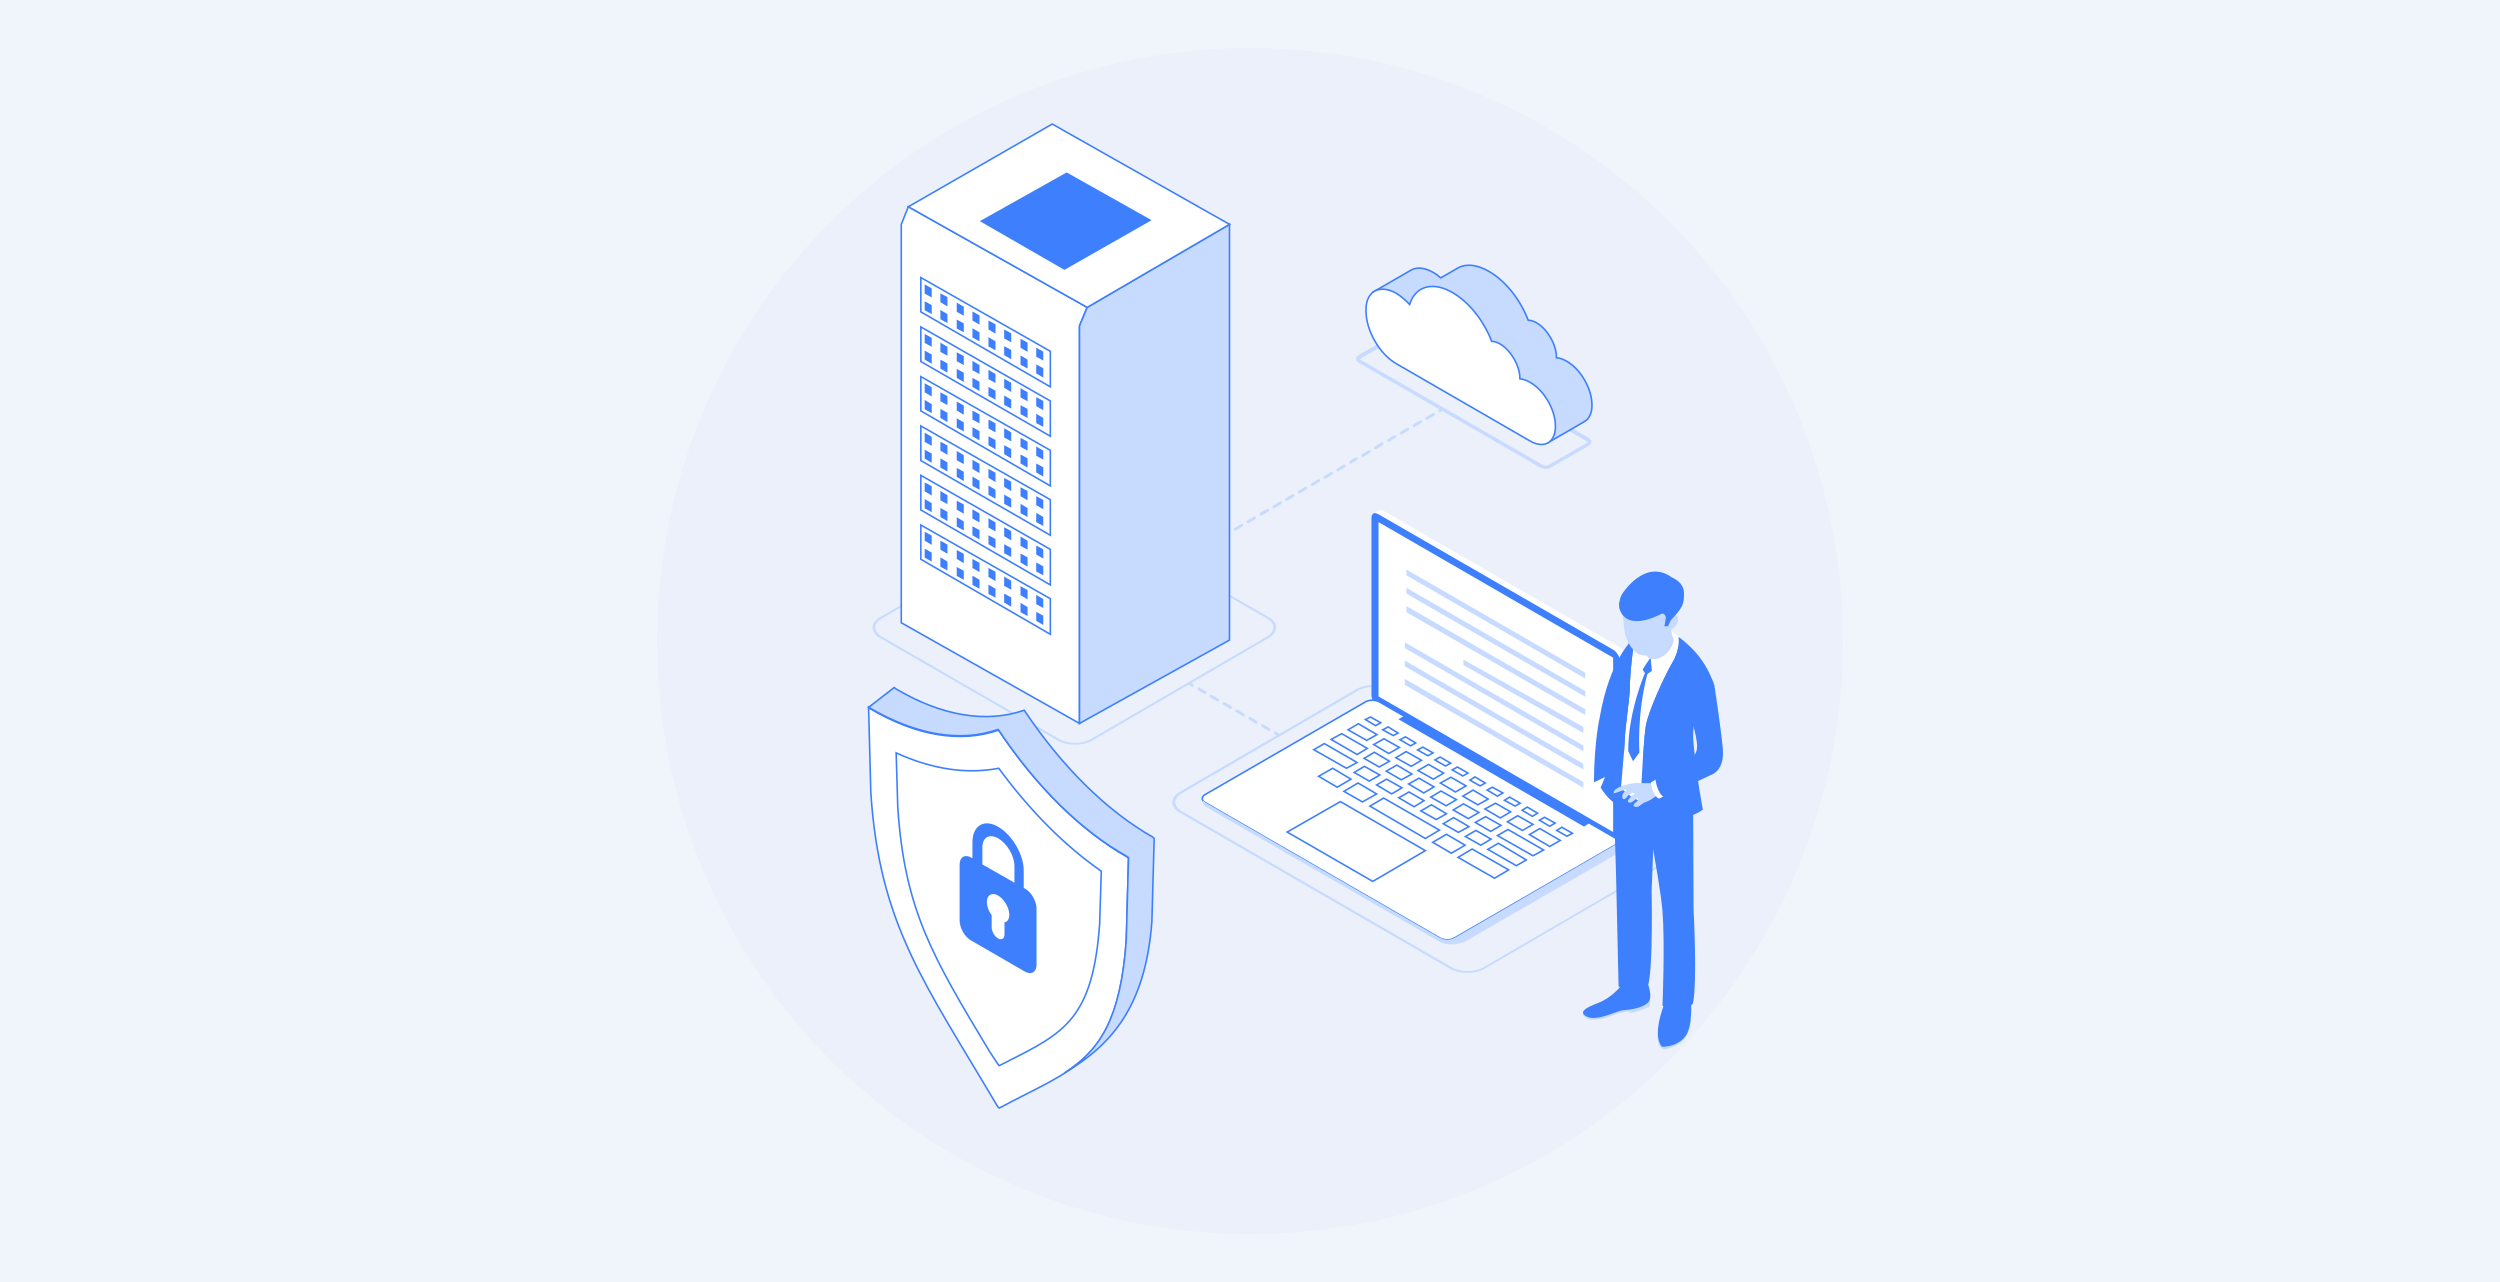 <?xml version="1.0" encoding="utf-8"?>
<!-- Generator: Adobe Illustrator 26.2.1, SVG Export Plug-In . SVG Version: 6.00 Build 0)  -->
<!DOCTYPE svg PUBLIC "-//W3C//DTD SVG 1.1//EN" "http://www.w3.org/Graphics/SVG/1.1/DTD/svg11.dtd">
<svg version="1.1" id="Layer_1" xmlns:x="http://ns.adobe.com/Extensibility/1.0/" xmlns:i="http://ns.adobe.com/AdobeIllustrator/10.0/" xmlns:graph="http://ns.adobe.com/Graphs/1.0/"
	 xmlns="http://www.w3.org/2000/svg" xmlns:xlink="http://www.w3.org/1999/xlink" x="0px" y="0px" viewBox="0 0 780 400"
	 style="enable-background:new 0 0 780 400;" xml:space="preserve">
<style type="text/css">
	.st0{opacity:0.72;fill:#EBF0FA;enable-background:new    ;}
	.st1{fill:#EBF0FA;}
	.st2{clip-path:url(#SVGID_00000105399256293147133950000004974750333197380483_);}
	.st3{filter:url(#Adobe_OpacityMaskFilter);}
	.st4{clip-path:url(#SVGID_00000181059720679713753610000006887371325732845201_);}
	.st5{clip-path:url(#SVGID_00000160873027804674164480000010431884199043621523_);}
	.st6{clip-path:url(#SVGID_00000125584291669289612050000001390256789175915441_);}
	.st7{clip-path:url(#SVGID_00000170996274143826211890000009873998919210451871_);}
	.st8{clip-path:url(#SVGID_00000036930957243395091840000017850358754615292085_);}
	.st9{clip-path:url(#SVGID_00000150790286892226103300000016596314119754649991_);}
	.st10{clip-path:url(#SVGID_00000047025259856086476310000014403406577784653748_);}
	
		.st11{clip-path:url(#SVGID_00000183217205280118649090000013523099899661644964_);fill:url(#SVGID_00000132809171219749912120000003395256551271304591_);}
	
		.st12{clip-path:url(#SVGID_00000181059720679713753610000006887371325732845201_);mask:url(#SVGID_00000005983819113771129580000005152998838700076455_);fill:url(#SVGID_00000099636224727457511710000005208118314593009071_);}
	.st13{fill:#C6DBFF;}
	.st14{fill:url(#SVGID_00000051348768480141963160000005913163221312312197_);}
	.st15{fill:#FFFFFF;stroke:#3D7FFC;stroke-width:0.5;stroke-miterlimit:10;}
	.st16{fill:#C6DBFF;stroke:#3D7FFC;stroke-width:0.5;stroke-miterlimit:10;}
	.st17{fill:#3D7FFC;}
	.st18{enable-background:new    ;}
	.st19{fill:#FFFFFF;}
	.st20{fill:url(#SVGID_00000003808138469488244500000004508335025813339320_);}
	.st21{display:none;fill:#232323;}
	.st22{fill:url(#SVGID_00000082368097578330676880000016973550592464644276_);}
	.st23{fill:url(#SVGID_00000079444332904300392870000016376824232887841689_);}
</style>
<path class="st0" d="M780,400H0V0h780V400z"/>
<circle class="st1" cx="390" cy="200" r="185"/>
<g>
	<g>
		<g>
			<g>
				<g>
					<defs>
						<polygon id="SVGID_1_" points="-32.4,-434.1 -31.4,-434.1 -32.4,-433.1 						"/>
					</defs>
					<clipPath id="SVGID_00000007396717290633522470000001852557601714782360_">
						<use xlink:href="#SVGID_1_"  style="overflow:visible;"/>
					</clipPath>
				</g>
				<g>
					<defs>
						<polygon id="SVGID_00000084512677934593558180000005935664269685162928_" points="-32.4,-434.1 -31.4,-434.1 -32.4,-433.1 
													"/>
					</defs>
					<defs>
						<polygon id="SVGID_00000062889918539144038060000000615720219336411559_" points="-34.4,-436.1 -35.4,-436.1 -34.4,-437.1 
													"/>
					</defs>
					<clipPath id="SVGID_00000176025225321245643140000013296846769597544630_">
						<use xlink:href="#SVGID_00000084512677934593558180000005935664269685162928_"  style="overflow:visible;"/>
					</clipPath>
					
						<clipPath id="SVGID_00000114062110075413078790000009106380738506356907_" style="clip-path:url(#SVGID_00000176025225321245643140000013296846769597544630_);">
						<use xlink:href="#SVGID_00000062889918539144038060000000615720219336411559_"  style="overflow:visible;"/>
					</clipPath>
					<defs>
						<filter id="Adobe_OpacityMaskFilter" filterUnits="userSpaceOnUse" x="333.9" y="-319.1" width="23.4" height="11.9">
							<feColorMatrix  type="matrix" values="1 0 0 0 0  0 1 0 0 0  0 0 1 0 0  0 0 0 1 0"/>
						</filter>
					</defs>
					
						<mask maskUnits="userSpaceOnUse" x="333.9" y="-319.1" width="23.4" height="11.9" id="SVGID_00000005983819113771129580000005152998838700076455_">
						<g class="st3">
							<g>
								<g>
									<defs>
										<polygon id="SVGID_00000169541863821109823630000010078938663439868572_" points="-32.4,-434.1 -31.4,-434.1 
											-32.4,-433.1 										"/>
									</defs>
									<defs>
										<polygon id="SVGID_00000031927955834467801980000009357572387203344275_" points="-34.4,-436.1 -35.4,-436.1 
											-34.4,-437.1 										"/>
									</defs>
									
										<clipPath id="SVGID_00000080918453352576673210000013574206038812453543_" style="clip-path:url(#SVGID_00000114062110075413078790000009106380738506356907_);">
										<use xlink:href="#SVGID_00000169541863821109823630000010078938663439868572_"  style="overflow:visible;"/>
									</clipPath>
									
										<clipPath id="SVGID_00000108279687033313127960000000362762342070469510_" style="clip-path:url(#SVGID_00000080918453352576673210000013574206038812453543_);">
										<use xlink:href="#SVGID_00000031927955834467801980000009357572387203344275_"  style="overflow:visible;"/>
									</clipPath>
								</g>
								<g>
									<defs>
										<polygon id="SVGID_00000042706370835122105750000016001969794496274078_" points="-32.4,-434.1 -31.4,-434.1 
											-32.4,-433.1 										"/>
									</defs>
									<defs>
										<polygon id="SVGID_00000101096122008144362940000011443980736104306089_" points="-34.4,-436.1 -35.4,-436.1 
											-34.4,-437.1 										"/>
									</defs>
									<defs>
										<polygon id="SVGID_00000048477695069905482970000017899910760139318188_" points="-32.4,-434.1 -31.4,-434.1 
											-32.4,-433.1 										"/>
									</defs>
									
										<clipPath id="SVGID_00000173863624900242246700000010616925213479751602_" style="clip-path:url(#SVGID_00000114062110075413078790000009106380738506356907_);">
										<use xlink:href="#SVGID_00000042706370835122105750000016001969794496274078_"  style="overflow:visible;"/>
									</clipPath>
									
										<clipPath id="SVGID_00000104697481443533123930000015534545132881801906_" style="clip-path:url(#SVGID_00000173863624900242246700000010616925213479751602_);">
										<use xlink:href="#SVGID_00000101096122008144362940000011443980736104306089_"  style="overflow:visible;"/>
									</clipPath>
									
										<clipPath id="SVGID_00000144310417600950424070000000236198670901935533_" style="clip-path:url(#SVGID_00000104697481443533123930000015534545132881801906_);">
										<use xlink:href="#SVGID_00000048477695069905482970000017899910760139318188_"  style="overflow:visible;"/>
									</clipPath>
								</g>
								<g>
									<defs>
										<polygon id="SVGID_00000092421456927258140990000001710879211268893604_" points="-32.4,-434.1 -31.4,-434.1 
											-32.4,-433.1 										"/>
									</defs>
									<defs>
										<polygon id="SVGID_00000165933009678496675990000006887484652992133509_" points="-34.4,-436.1 -35.4,-436.1 
											-34.4,-437.1 										"/>
									</defs>
									<defs>
										<polygon id="SVGID_00000018229679089550042750000011200782947497650593_" points="-32.4,-434.1 -31.4,-434.1 
											-32.4,-433.1 										"/>
									</defs>
									<defs>
										<polygon id="SVGID_00000111913799425669199460000012122716530714518407_" points="-34.4,-436.1 -35.4,-436.1 
											-34.4,-437.1 										"/>
									</defs>
									
										<clipPath id="SVGID_00000104696722208766749920000018234647805054564259_" style="clip-path:url(#SVGID_00000114062110075413078790000009106380738506356907_);">
										<use xlink:href="#SVGID_00000092421456927258140990000001710879211268893604_"  style="overflow:visible;"/>
									</clipPath>
									
										<clipPath id="SVGID_00000092433995649747984850000012343978984564921500_" style="clip-path:url(#SVGID_00000104696722208766749920000018234647805054564259_);">
										<use xlink:href="#SVGID_00000165933009678496675990000006887484652992133509_"  style="overflow:visible;"/>
									</clipPath>
									
										<clipPath id="SVGID_00000024701829918826832090000008279487460677540992_" style="clip-path:url(#SVGID_00000092433995649747984850000012343978984564921500_);">
										<use xlink:href="#SVGID_00000018229679089550042750000011200782947497650593_"  style="overflow:visible;"/>
									</clipPath>
									
										<clipPath id="SVGID_00000105422769346494354290000012821006268546659004_" style="clip-path:url(#SVGID_00000024701829918826832090000008279487460677540992_);">
										<use xlink:href="#SVGID_00000111913799425669199460000012122716530714518407_"  style="overflow:visible;"/>
									</clipPath>
									
										<linearGradient id="SVGID_00000064338118421812178220000013728636243813410702_" gradientUnits="userSpaceOnUse" x1="373.922" y1="509.907" x2="401.139" y2="509.907" gradientTransform="matrix(0.866 0.5 0 1.155 9.912 -1097.12)">
										<stop  offset="0" style="stop-color:#808080"/>
										<stop  offset="1" style="stop-color:#FFFFFF"/>
									</linearGradient>
									
										<path style="clip-path:url(#SVGID_00000105422769346494354290000012821006268546659004_);fill:url(#SVGID_00000064338118421812178220000013728636243813410702_);" d="
										M357.2-309.4l-2.7,1.9l0,0c-0.2,0.3-0.5,0.3-0.8,0.2c-0.3-0.1-0.7-0.5-0.9-0.9c-0.3-0.7-0.6-1.4-1-2.1l-1-2.1
										c-0.1-0.2-0.2-0.4-0.2-0.5c-0.1-0.1-0.2-0.3-0.3-0.4c-0.2-0.2-0.5-0.4-0.7-0.4l-1.5-0.1c-0.2,0-0.5-0.1-0.8-0.3
										c-0.3-0.2-0.6-0.4-0.8-0.7c-0.1-0.2-0.2-0.3-0.4-0.5l-0.3-0.5l-0.6-1l-0.6-1l-0.3-0.5c-0.1-0.1-0.2-0.3-0.3-0.3
										c-0.1-0.1-0.2-0.1-0.3-0.1c-0.1,0-0.2,0.1-0.3,0.2l-0.5,0.5l-1,1l-1,1c-0.1,0.2-0.4,0.3-0.7,0.2c-0.1,0-0.3-0.1-0.4-0.2
										s-0.3-0.2-0.4-0.4L338-318c-0.5-0.5-1.1-0.6-1.5-0.5l-2.6,0.8l2.5-0.9c0.4-0.2,1,0,1.6,0.5l1.6,1.4
										c0.1,0.1,0.3,0.2,0.4,0.3c0.1,0.1,0.3,0.2,0.4,0.2c0.3,0.1,0.5,0,0.6-0.2l0.9-1l0.9-1l0.5-0.5c0.1-0.1,0.2-0.2,0.3-0.2
										c0.1,0,0.3,0,0.4,0.1c0.2,0.1,0.3,0.3,0.4,0.4l0.3,0.5l0.6,1l0.6,1l0.3,0.5c0.1,0.2,0.2,0.3,0.3,0.4
										c0.2,0.3,0.5,0.5,0.7,0.6c0.3,0.1,0.5,0.2,0.7,0.2l1.5,0.1c0.3,0,0.6,0.2,0.9,0.5c0.1,0.2,0.3,0.3,0.4,0.5s0.2,0.4,0.3,0.5
										l1,2.1l1,2.1c0.1,0.3,0.4,0.5,0.6,0.6s0.4,0,0.5-0.1l0,0l0,0l2.6-2c0.1-0.1,0.2,0,0.3,0.2
										C357.3-309.7,357.3-309.5,357.2-309.4L357.2-309.4z"/>
								</g>
							</g>
						</g>
					</mask>
					
						<linearGradient id="SVGID_00000018936730448022201750000016848359359688951687_" gradientUnits="userSpaceOnUse" x1="373.922" y1="509.907" x2="401.139" y2="509.907" gradientTransform="matrix(0.866 0.5 0 1.155 9.912 -1097.12)">
						<stop  offset="0" style="stop-color:#808080"/>
						<stop  offset="1" style="stop-color:#FFFFFF"/>
					</linearGradient>
					
						<path style="clip-path:url(#SVGID_00000114062110075413078790000009106380738506356907_);mask:url(#SVGID_00000005983819113771129580000005152998838700076455_);fill:url(#SVGID_00000018936730448022201750000016848359359688951687_);" d="
						M357.2-309.4l-2.7,1.9l0,0c-0.2,0.3-0.5,0.3-0.8,0.2c-0.3-0.1-0.7-0.5-0.9-0.9c-0.3-0.7-0.6-1.4-1-2.1l-1-2.1
						c-0.1-0.2-0.2-0.4-0.2-0.5c-0.1-0.1-0.2-0.3-0.3-0.4c-0.2-0.2-0.5-0.4-0.7-0.4l-1.5-0.1c-0.2,0-0.5-0.1-0.8-0.3
						c-0.3-0.2-0.6-0.4-0.8-0.7c-0.1-0.2-0.2-0.3-0.4-0.5l-0.3-0.5l-0.6-1l-0.6-1l-0.3-0.5c-0.1-0.1-0.2-0.3-0.3-0.3
						c-0.1-0.1-0.2-0.1-0.3-0.1c-0.1,0-0.2,0.1-0.3,0.2l-0.5,0.5l-1,1l-1,1c-0.1,0.2-0.4,0.3-0.7,0.2c-0.1,0-0.3-0.1-0.4-0.2
						s-0.3-0.2-0.4-0.4L338-318c-0.5-0.5-1.1-0.6-1.5-0.5l-2.6,0.8l2.5-0.9c0.4-0.2,1,0,1.6,0.5l1.6,1.4c0.1,0.1,0.3,0.2,0.4,0.3
						c0.1,0.1,0.3,0.2,0.4,0.2c0.3,0.1,0.5,0,0.6-0.2l0.9-1l0.9-1l0.5-0.5c0.1-0.1,0.2-0.2,0.3-0.2c0.1,0,0.3,0,0.4,0.1
						c0.2,0.1,0.3,0.3,0.4,0.4l0.3,0.5l0.6,1l0.6,1l0.3,0.5c0.1,0.2,0.2,0.3,0.3,0.4c0.2,0.3,0.5,0.5,0.7,0.6
						c0.3,0.1,0.5,0.2,0.7,0.2l1.5,0.1c0.3,0,0.6,0.2,0.9,0.5c0.1,0.2,0.3,0.3,0.4,0.5s0.2,0.4,0.3,0.5l1,2.1l1,2.1
						c0.1,0.3,0.4,0.5,0.6,0.6s0.4,0,0.5-0.1l0,0l0,0l2.6-2c0.1-0.1,0.2,0,0.3,0.2C357.3-309.7,357.3-309.5,357.2-309.4L357.2-309.4
						z"/>
				</g>
			</g>
		</g>
	</g>
</g>
<g>
	<path class="st13" d="M275.1,198.6c-2.7-1.6-2.7-4.1,0-5.6l55-32c2.7-1.6,7.1-1.6,9.8,0l55.4,32c2.7,1.6,2.7,4.1,0,5.6l-55,32
		c-2.7,1.6-7.1,1.6-9.8,0L275.1,198.6 M395.9,192.6l-55.4-32c-3-1.8-8-1.8-11,0l-55,32c-3,1.8-3,4.6,0,6.4l55.4,32c3,1.8,8,1.8,11,0
		l55-32C398.9,197.2,398.9,194.3,395.9,192.6"/>
	<path class="st13" d="M368.7,253.1c-2.7-1.6-2.7-4.1,0-5.6l55-32c2.7-1.6,7.1-1.6,9.8,0l84.3,48.7c2.7,1.6,2.7,4.1,0,5.6l-55,32
		c-2.7,1.6-7.1,1.6-9.8,0L368.7,253.1 M518.3,263.8L434,215.1c-3-1.8-8-1.8-11,0l-55,32c-3,1.8-3,4.6,0,6.4l84.3,48.7
		c3,1.8,8,1.8,11,0l55-32C521.4,268.4,521.4,265.5,518.3,263.8"/>
	<g>
		<path class="st13" d="M372,214.3c-0.1,0-0.2,0-0.2-0.1l-1-0.6c-0.2-0.1-0.3-0.4-0.2-0.6c0.1-0.2,0.4-0.3,0.6-0.2l1,0.6
			c0.2,0.1,0.3,0.4,0.2,0.6C372.3,214.2,372.1,214.3,372,214.3z"/>
		<path class="st13" d="M395.9,228.1c-0.1,0-0.2,0-0.2-0.1l-2-1.2c-0.2-0.1-0.3-0.4-0.2-0.6c0.1-0.2,0.4-0.3,0.6-0.2l2,1.2
			c0.2,0.1,0.3,0.4,0.2,0.6C396.2,228,396,228.1,395.9,228.1z M391.9,225.8c-0.1,0-0.2,0-0.2-0.1l-2-1.2c-0.2-0.1-0.3-0.4-0.2-0.6
			c0.1-0.2,0.4-0.3,0.6-0.2l2,1.2c0.2,0.1,0.3,0.4,0.2,0.6C392.2,225.7,392.1,225.8,391.9,225.8z M387.9,223.5c-0.1,0-0.2,0-0.2-0.1
			l-2-1.2c-0.2-0.1-0.3-0.4-0.2-0.6c0.1-0.2,0.4-0.3,0.6-0.2l2,1.2c0.2,0.1,0.3,0.4,0.2,0.6C388.2,223.4,388.1,223.5,387.9,223.5z
			 M383.9,221.2c-0.1,0-0.2,0-0.2-0.1l-2-1.2c-0.2-0.1-0.3-0.4-0.2-0.6c0.1-0.2,0.4-0.3,0.6-0.2l2,1.2c0.2,0.1,0.3,0.4,0.2,0.6
			C384.2,221.1,384.1,221.2,383.9,221.2z M379.9,218.9c-0.1,0-0.2,0-0.2-0.1l-2-1.2c-0.2-0.1-0.3-0.4-0.2-0.6
			c0.1-0.2,0.4-0.3,0.6-0.2l2,1.2c0.2,0.1,0.3,0.4,0.2,0.6C380.3,218.8,380.1,218.9,379.9,218.9z M376,216.6c-0.1,0-0.2,0-0.2-0.1
			l-2-1.2c-0.2-0.1-0.3-0.4-0.2-0.6c0.1-0.2,0.4-0.3,0.6-0.2l2,1.2c0.2,0.1,0.3,0.4,0.2,0.6C376.3,216.5,376.1,216.6,376,216.6z"/>
		<path class="st13" d="M398.9,229.8c-0.1,0-0.2,0-0.2-0.1l-1-0.6c-0.2-0.1-0.3-0.4-0.2-0.6c0.1-0.2,0.4-0.3,0.6-0.2l1,0.6
			c0.2,0.1,0.3,0.4,0.2,0.6C399.2,229.8,399,229.8,398.9,229.8z"/>
	</g>
	<g>
		<path class="st13" d="M393.4,160.9c0.1,0,0.2,0,0.2-0.1l1-0.6c0.2-0.1,0.3-0.4,0.2-0.6c-0.1-0.2-0.4-0.3-0.6-0.2l-1,0.6
			c-0.2,0.1-0.3,0.4-0.2,0.6C393,160.9,393.2,160.9,393.4,160.9z"/>
		<path class="st13" d="M369,174.5c-0.1-0.2-0.1-0.5,0.2-0.6l2-1.2c0.2-0.1,0.5-0.1,0.6,0.2c0.1,0.2,0.1,0.5-0.2,0.6l-2,1.2
			c-0.1,0-0.2,0.1-0.2,0.1C369.3,174.8,369.1,174.7,369,174.5z M373,172.2c-0.1-0.2-0.1-0.5,0.2-0.6l2-1.2c0.2-0.1,0.5-0.1,0.6,0.2
			c0.1,0.2,0.1,0.5-0.2,0.6l-2,1.2c-0.1,0-0.2,0.1-0.2,0.1C373.3,172.5,373.1,172.4,373,172.2z M377,169.9c-0.1-0.2-0.1-0.5,0.2-0.6
			l2-1.2c0.2-0.1,0.5-0.1,0.6,0.2c0.1,0.2,0.1,0.5-0.2,0.6l-2,1.2c-0.1,0-0.2,0.1-0.2,0.1C377.3,170.2,377.1,170.1,377,169.9z
			 M381,167.6c-0.1-0.2-0.1-0.5,0.2-0.6l2-1.2c0.2-0.1,0.5-0.1,0.6,0.2c0.1,0.2,0.1,0.5-0.2,0.6l-2,1.2c-0.1,0-0.2,0.1-0.2,0.1
			C381.2,167.9,381.1,167.8,381,167.6z M385,165.3c-0.1-0.2-0.1-0.5,0.2-0.6l2-1.2c0.2-0.1,0.5-0.1,0.6,0.2c0.1,0.2,0.1,0.5-0.2,0.6
			l-2,1.2c-0.1,0-0.2,0.1-0.2,0.1C385.2,165.6,385.1,165.5,385,165.3z M389,163c-0.1-0.2-0.1-0.5,0.2-0.6l2-1.2
			c0.2-0.1,0.5-0.1,0.6,0.2c0.1,0.2,0.1,0.5-0.2,0.6l-2,1.2c-0.1,0-0.2,0.1-0.2,0.1C389.2,163.2,389.1,163.2,389,163z"/>
		<path class="st13" d="M366.4,176.5c0.1,0,0.2,0,0.2-0.1l1-0.6c0.2-0.1,0.3-0.4,0.2-0.6c-0.1-0.2-0.4-0.3-0.6-0.2l-1,0.6
			c-0.2,0.1-0.3,0.4-0.2,0.6C366.1,176.4,366.3,176.5,366.4,176.5z"/>
	</g>
	<g>
		<path class="st13" d="M421.4,144.7c0.1,0,0.2,0,0.2-0.1l1-0.6c0.2-0.1,0.3-0.4,0.2-0.6c-0.1-0.2-0.4-0.3-0.6-0.2l-1,0.6
			c-0.2,0.1-0.3,0.4-0.2,0.6C421.1,144.7,421.2,144.7,421.4,144.7z"/>
		<path class="st13" d="M397.1,158.3c-0.1-0.2-0.1-0.5,0.2-0.6l2-1.2c0.2-0.1,0.5-0.1,0.6,0.2c0.1,0.2,0.1,0.5-0.2,0.6l-2,1.2
			c-0.1,0-0.2,0.1-0.2,0.1C397.3,158.6,397.1,158.5,397.1,158.3z M401,156c-0.1-0.2-0.1-0.5,0.2-0.6l2-1.2c0.2-0.1,0.5-0.1,0.6,0.2
			c0.1,0.2,0.1,0.5-0.2,0.6l-2,1.2c-0.1,0-0.2,0.1-0.2,0.1C401.3,156.3,401.1,156.2,401,156z M405,153.7c-0.1-0.2-0.1-0.5,0.2-0.6
			l2-1.2c0.2-0.1,0.5-0.1,0.6,0.2c0.1,0.2,0.1,0.5-0.2,0.6l-2,1.2c-0.1,0-0.2,0.1-0.2,0.1C405.3,154,405.1,153.9,405,153.7z
			 M409,151.4c-0.1-0.2-0.1-0.5,0.2-0.6l2-1.2c0.2-0.1,0.5-0.1,0.6,0.2c0.1,0.2,0.1,0.5-0.2,0.6l-2,1.2c-0.1,0-0.2,0.1-0.2,0.1
			C409.3,151.6,409.1,151.6,409,151.4z M413,149.1c-0.1-0.2-0.1-0.5,0.2-0.6l2-1.2c0.2-0.1,0.5-0.1,0.6,0.2c0.1,0.2,0.1,0.5-0.2,0.6
			l-2,1.2c-0.1,0-0.2,0.1-0.2,0.1C413.2,149.3,413.1,149.3,413,149.1z M417,146.8c-0.1-0.2-0.1-0.5,0.2-0.6l2-1.2
			c0.2-0.1,0.5-0.1,0.6,0.2c0.1,0.2,0.1,0.5-0.2,0.6l-2,1.2c-0.1,0-0.2,0.1-0.2,0.1C417.2,147,417.1,147,417,146.8z"/>
		<path class="st13" d="M394.5,160.3c0.1,0,0.2,0,0.2-0.1l1-0.6c0.2-0.1,0.3-0.4,0.2-0.6c-0.1-0.2-0.4-0.3-0.6-0.2l-1,0.6
			c-0.2,0.1-0.3,0.4-0.2,0.6C394.1,160.2,394.3,160.3,394.5,160.3z"/>
	</g>
	<g>
		<path class="st13" d="M449.2,128.7c0.1,0,0.2,0,0.2-0.1l1-0.6c0.2-0.1,0.3-0.4,0.2-0.6c-0.1-0.2-0.4-0.3-0.6-0.2l-1,0.6
			c-0.2,0.1-0.3,0.4-0.2,0.6C448.8,128.6,449,128.7,449.2,128.7z"/>
		<path class="st13" d="M424.8,142.3c-0.1-0.2-0.1-0.5,0.2-0.6l2-1.2c0.2-0.1,0.5-0.1,0.6,0.2c0.1,0.2,0.1,0.5-0.2,0.6l-2,1.2
			c-0.1,0-0.2,0.1-0.2,0.1C425.1,142.5,424.9,142.4,424.8,142.3z M428.8,139.9c-0.1-0.2-0.1-0.5,0.2-0.6l2-1.2
			c0.2-0.1,0.5-0.1,0.6,0.2c0.1,0.2,0.1,0.5-0.2,0.6l-2,1.2c-0.1,0-0.2,0.1-0.2,0.1C429.1,140.2,428.9,140.1,428.8,139.9z
			 M432.8,137.6c-0.1-0.2-0.1-0.5,0.2-0.6l2-1.2c0.2-0.1,0.5-0.1,0.6,0.2c0.1,0.2,0.1,0.5-0.2,0.6l-2,1.2c-0.1,0-0.2,0.1-0.2,0.1
			C433.1,137.9,432.9,137.8,432.8,137.6z M436.8,135.3c-0.1-0.2-0.1-0.5,0.2-0.6l2-1.2c0.2-0.1,0.5-0.1,0.6,0.2
			c0.1,0.2,0.1,0.5-0.2,0.6l-2,1.2c-0.1,0-0.2,0.1-0.2,0.1C437,135.6,436.9,135.5,436.8,135.3z M440.8,133c-0.1-0.2-0.1-0.5,0.2-0.6
			l2-1.2c0.2-0.1,0.5-0.1,0.6,0.2c0.1,0.2,0.1,0.5-0.2,0.6l-2,1.2c-0.1,0-0.2,0.1-0.2,0.1C441,133.3,440.9,133.2,440.8,133z
			 M444.8,130.7c-0.1-0.2-0.1-0.5,0.2-0.6l2-1.2c0.2-0.1,0.5-0.1,0.6,0.2c0.1,0.2,0.1,0.5-0.2,0.6l-2,1.2c-0.1,0-0.2,0.1-0.2,0.1
			C445,131,444.9,130.9,444.8,130.7z"/>
		<path class="st13" d="M422.2,144.2c0.1,0,0.2,0,0.2-0.1l1-0.6c0.2-0.1,0.3-0.4,0.2-0.6c-0.1-0.2-0.4-0.3-0.6-0.2l-1,0.6
			c-0.2,0.1-0.3,0.4-0.2,0.6C421.9,144.1,422.1,144.2,422.2,144.2z"/>
	</g>
</g>
<g>
	<g>
		
			<linearGradient id="SVGID_00000181060153884541049250000017037089081139009426_" gradientUnits="userSpaceOnUse" x1="313.786" y1="91.822" x2="304.843" y2="188.882">
			<stop  offset="0" style="stop-color:#01064A"/>
			<stop  offset="0.356" style="stop-color:#01518B"/>
			<stop  offset="0.658" style="stop-color:#008ABC"/>
			<stop  offset="0.88" style="stop-color:#00ADDB"/>
			<stop  offset="1" style="stop-color:#00BAE6"/>
		</linearGradient>
		<polygon style="fill:url(#SVGID_00000181060153884541049250000017037089081139009426_);" points="286.2,80 286.2,182.1 
			331.8,207.9 331.8,106.1 		"/>
		<polygon class="st15" points="283.4,64.5 281.2,70 281.2,194.3 336.8,225.7 336.8,101.7 339.2,95.9 		"/>
		<polygon class="st16" points="336.8,225.7 383.6,199.7 383.6,70 339.2,95.9 336.8,101.7 		"/>
		<polygon class="st15" points="283.4,64.5 328.3,38.7 383.6,70 339.2,95.9 		"/>
		<g>
			<g>
				<polygon class="st15" points="287.3,86.6 327.7,109.6 327.7,120.7 287.3,97.3 				"/>
				<g>
					<polygon class="st17" points="288.5,88.7 288.5,91.6 290.7,92.8 290.7,90 					"/>
					<polygon class="st17" points="293.4,91.5 293.4,94.3 295.6,95.6 295.6,92.7 					"/>
					<polygon class="st17" points="298.5,94.4 298.5,97.3 300.7,98.5 300.7,95.7 					"/>
					<polygon class="st17" points="303.4,97.2 303.4,100 305.6,101.3 305.6,98.4 					"/>
					<polygon class="st17" points="308.4,100 308.4,102.8 310.6,104.1 310.6,101.2 					"/>
					<polygon class="st17" points="313.3,102.8 313.3,105.6 315.5,106.8 315.5,104 					"/>
					<polygon class="st17" points="318.4,105.7 318.4,108.5 320.6,109.8 320.6,106.9 					"/>
					<polygon class="st17" points="323.3,108.5 323.3,111.3 325.5,112.5 325.5,109.7 					"/>
					<polygon class="st17" points="288.5,94 288.5,96.8 290.7,98 290.7,95.2 					"/>
					<polygon class="st17" points="293.4,96.7 293.4,99.6 295.6,100.8 295.6,98 					"/>
					<polygon class="st17" points="298.5,99.7 298.5,102.5 300.7,103.7 300.7,100.9 					"/>
					<polygon class="st17" points="303.4,102.4 303.4,105.3 305.6,106.5 305.6,103.7 					"/>
					<polygon class="st17" points="308.4,105.2 308.4,108.1 310.6,109.3 310.6,106.5 					"/>
					<polygon class="st17" points="313.3,108 313.3,110.8 315.5,112.1 315.5,109.2 					"/>
					<polygon class="st17" points="318.4,110.9 318.4,113.8 320.6,115 320.6,112.2 					"/>
					<polygon class="st17" points="323.3,113.7 323.3,116.5 325.5,117.8 325.5,114.9 					"/>
				</g>
			</g>
			<g>
				<polygon class="st15" points="287.3,102 327.7,125.1 327.7,136.1 287.3,112.8 				"/>
				<g>
					<polygon class="st17" points="288.5,104.2 288.5,107 290.7,108.2 290.7,105.4 					"/>
					<polygon class="st17" points="293.4,106.9 293.4,109.8 295.6,111 295.6,108.2 					"/>
					<polygon class="st17" points="298.5,109.9 298.5,112.7 300.7,113.9 300.7,111.1 					"/>
					<polygon class="st17" points="303.4,112.6 303.4,115.5 305.6,116.7 305.6,113.9 					"/>
					<polygon class="st17" points="308.4,115.4 308.4,118.3 310.6,119.5 310.6,116.7 					"/>
					<polygon class="st17" points="313.3,118.2 313.3,121 315.5,122.3 315.5,119.4 					"/>
					<polygon class="st17" points="318.4,121.1 318.4,124 320.6,125.2 320.6,122.4 					"/>
					<polygon class="st17" points="323.3,123.9 323.3,126.7 325.5,128 325.5,125.1 					"/>
					<polygon class="st17" points="288.5,109.4 288.5,112.2 290.7,113.5 290.7,110.6 					"/>
					<polygon class="st17" points="293.4,112.2 293.4,115 295.6,116.3 295.6,113.4 					"/>
					<polygon class="st17" points="298.5,115.1 298.5,117.9 300.7,119.2 300.7,116.3 					"/>
					<polygon class="st17" points="303.4,117.9 303.4,120.7 305.6,122 305.6,119.1 					"/>
					<polygon class="st17" points="308.4,120.7 308.4,123.5 310.6,124.7 310.6,121.9 					"/>
					<polygon class="st17" points="313.3,123.4 313.3,126.3 315.5,127.5 315.5,124.7 					"/>
					<polygon class="st17" points="318.4,126.4 318.4,129.2 320.6,130.4 320.6,127.6 					"/>
					<polygon class="st17" points="323.3,129.1 323.3,132 325.5,133.2 325.5,130.4 					"/>
				</g>
			</g>
			<g>
				<polygon class="st15" points="287.3,117.5 327.7,140.5 327.7,151.6 287.3,128.2 				"/>
				<g>
					<polygon class="st17" points="288.5,119.6 288.5,122.4 290.7,123.7 290.7,120.8 					"/>
					<polygon class="st17" points="293.4,122.4 293.4,125.2 295.6,126.4 295.6,123.6 					"/>
					<polygon class="st17" points="298.5,125.3 298.5,128.1 300.7,129.4 300.7,126.5 					"/>
					<polygon class="st17" points="303.4,128.1 303.4,130.9 305.6,132.1 305.6,129.3 					"/>
					<polygon class="st17" points="308.4,130.9 308.4,133.7 310.6,134.9 310.6,132.1 					"/>
					<polygon class="st17" points="313.3,133.6 313.3,136.5 315.5,137.7 315.5,134.9 					"/>
					<polygon class="st17" points="318.4,136.6 318.4,139.4 320.6,140.6 320.6,137.8 					"/>
					<polygon class="st17" points="323.3,139.3 323.3,142.2 325.5,143.4 325.5,140.6 					"/>
					<polygon class="st17" points="288.5,124.8 288.5,127.7 290.7,128.9 290.7,126.1 					"/>
					<polygon class="st17" points="293.4,127.6 293.4,130.4 295.6,131.7 295.6,128.8 					"/>
					<polygon class="st17" points="298.5,130.5 298.5,133.4 300.7,134.6 300.7,131.8 					"/>
					<polygon class="st17" points="303.4,133.3 303.4,136.1 305.6,137.4 305.6,134.5 					"/>
					<polygon class="st17" points="308.4,136.1 308.4,138.9 310.6,140.2 310.6,137.3 					"/>
					<polygon class="st17" points="313.3,138.9 313.3,141.7 315.5,143 315.5,140.1 					"/>
					<polygon class="st17" points="318.4,141.8 318.4,144.6 320.6,145.9 320.6,143 					"/>
					<polygon class="st17" points="323.3,144.6 323.3,147.4 325.5,148.7 325.5,145.8 					"/>
				</g>
			</g>
			<g>
				<polygon class="st15" points="287.3,132.9 327.7,155.9 327.7,167 287.3,143.7 				"/>
				<g>
					<polygon class="st17" points="288.5,135 288.5,137.9 290.7,139.1 290.7,136.3 					"/>
					<polygon class="st17" points="293.4,137.8 293.4,140.6 295.6,141.9 295.6,139 					"/>
					<polygon class="st17" points="298.5,140.7 298.5,143.6 300.7,144.8 300.7,142 					"/>
					<polygon class="st17" points="303.4,143.5 303.4,146.3 305.6,147.6 305.6,144.7 					"/>
					<polygon class="st17" points="308.4,146.3 308.4,149.1 310.6,150.4 310.6,147.5 					"/>
					<polygon class="st17" points="313.3,149.1 313.3,151.9 315.5,153.2 315.5,150.3 					"/>
					<polygon class="st17" points="318.4,152 318.4,154.8 320.6,156.1 320.6,153.2 					"/>
					<polygon class="st17" points="323.3,154.8 323.3,157.6 325.5,158.9 325.5,156 					"/>
					<polygon class="st17" points="288.5,140.3 288.5,143.1 290.7,144.4 290.7,141.5 					"/>
					<polygon class="st17" points="293.4,143 293.4,145.9 295.6,147.1 295.6,144.3 					"/>
					<polygon class="st17" points="298.5,146 298.5,148.8 300.7,150.1 300.7,147.2 					"/>
					<polygon class="st17" points="303.4,148.7 303.4,151.6 305.6,152.8 305.6,150 					"/>
					<polygon class="st17" points="308.4,151.5 308.4,154.4 310.6,155.6 310.6,152.8 					"/>
					<polygon class="st17" points="313.3,154.3 313.3,157.2 315.5,158.4 315.5,155.6 					"/>
					<polygon class="st17" points="318.4,157.2 318.4,160.1 320.6,161.3 320.6,158.5 					"/>
					<polygon class="st17" points="323.3,160 323.3,162.9 325.5,164.1 325.5,161.3 					"/>
				</g>
			</g>
			<g>
				<polygon class="st15" points="287.3,148.3 327.7,171.4 327.7,182.5 287.3,159.1 				"/>
				<g>
					<polygon class="st17" points="288.5,150.5 288.5,153.3 290.7,154.6 290.7,151.7 					"/>
					<polygon class="st17" points="293.4,153.2 293.4,156.1 295.6,157.3 295.6,154.5 					"/>
					<polygon class="st17" points="298.5,156.2 298.5,159 300.7,160.3 300.7,157.4 					"/>
					<polygon class="st17" points="303.4,158.9 303.4,161.8 305.6,163 305.6,160.2 					"/>
					<polygon class="st17" points="308.4,161.7 308.4,164.6 310.6,165.8 310.6,163 					"/>
					<polygon class="st17" points="313.3,164.5 313.3,167.3 315.5,168.6 315.5,165.7 					"/>
					<polygon class="st17" points="318.4,167.4 318.4,170.3 320.6,171.5 320.6,168.7 					"/>
					<polygon class="st17" points="323.3,170.2 323.3,173 325.5,174.3 325.5,171.4 					"/>
					<polygon class="st17" points="288.5,155.7 288.5,158.6 290.7,159.8 290.7,157 					"/>
					<polygon class="st17" points="293.4,158.5 293.4,161.3 295.6,162.6 295.6,159.7 					"/>
					<polygon class="st17" points="298.5,161.4 298.5,164.3 300.7,165.5 300.7,162.7 					"/>
					<polygon class="st17" points="303.4,164.2 303.4,167 305.6,168.3 305.6,165.4 					"/>
					<polygon class="st17" points="308.4,167 308.4,169.8 310.6,171.1 310.6,168.2 					"/>
					<polygon class="st17" points="313.3,169.8 313.3,172.6 315.5,173.8 315.5,171 					"/>
					<polygon class="st17" points="318.4,172.7 318.4,175.5 320.6,176.8 320.6,173.9 					"/>
					<polygon class="st17" points="323.3,175.5 323.3,178.3 325.5,179.5 325.5,176.7 					"/>
				</g>
			</g>
			<g>
				<polygon class="st15" points="287.3,163.8 327.7,186.8 327.7,197.9 287.3,174.5 				"/>
				<g>
					<polygon class="st17" points="288.5,165.9 288.5,168.7 290.7,170 290.7,167.1 					"/>
					<polygon class="st17" points="293.4,168.7 293.4,171.5 295.6,172.8 295.6,169.9 					"/>
					<polygon class="st17" points="298.5,171.6 298.5,174.4 300.7,175.7 300.7,172.8 					"/>
					<polygon class="st17" points="303.4,174.4 303.4,177.2 305.6,178.5 305.6,175.6 					"/>
					<polygon class="st17" points="308.4,177.2 308.4,180 310.6,181.3 310.6,178.4 					"/>
					<polygon class="st17" points="313.3,179.9 313.3,182.8 315.5,184 315.5,181.2 					"/>
					<polygon class="st17" points="318.4,182.9 318.4,185.7 320.6,187 320.6,184.1 					"/>
					<polygon class="st17" points="323.3,185.6 323.3,188.5 325.5,189.7 325.5,186.9 					"/>
					<polygon class="st17" points="288.5,171.2 288.5,174 290.7,175.2 290.7,172.4 					"/>
					<polygon class="st17" points="293.4,173.9 293.4,176.8 295.6,178 295.6,175.2 					"/>
					<polygon class="st17" points="298.5,176.9 298.5,179.7 300.7,180.9 300.7,178.1 					"/>
					<polygon class="st17" points="303.4,179.6 303.4,182.5 305.6,183.7 305.6,180.9 					"/>
					<polygon class="st17" points="308.4,182.4 308.4,185.3 310.6,186.5 310.6,183.7 					"/>
					<polygon class="st17" points="313.3,185.2 313.3,188 315.5,189.3 315.5,186.4 					"/>
					<polygon class="st17" points="318.4,188.1 318.4,191 320.6,192.2 320.6,189.4 					"/>
					<polygon class="st17" points="323.3,190.9 323.3,193.7 325.5,195 325.5,192.1 					"/>
				</g>
			</g>
		</g>
	</g>
	<g>
		<polygon class="st17" points="359.3,68.7 332.8,53.8 305.7,69 332.1,84.2 		"/>
		<g>
		</g>
	</g>
</g>
<g>
	<g class="st18">
		<g>
			<g>
				<defs>
					<polygon id="SVGID_00000141448885564054285930000004271274465904639625_" points="291.2,247.5 291.3,206 323.8,224.7 
						323.7,266.2 					"/>
				</defs>
				<clipPath id="SVGID_00000142135965684586556720000007049565348544168352_">
					<use xlink:href="#SVGID_00000141448885564054285930000004271274465904639625_"  style="overflow:visible;"/>
				</clipPath>
			</g>
		</g>
	</g>
</g>
<g>
	<g>
		<g>
			<path class="st15" d="M351.7,267.4c-14.4-8.2-28.2-21.8-40-39.4l-0.2-0.2c-11.7,4.1-25.7,1.8-40-6.7l-0.5-0.4l0.7,26.6
				c2.7,41.4,16.9,59.5,39.6,98l0.5,0.4c22.7-12.3,36.9-14,39.6-52.2l0.7-25.7L351.7,267.4z"/>
			<path class="st16" d="M359.7,261.2c-14.4-8.2-28.2-21.8-40-39.4l-0.2-0.2c-11.7,4.1-25.7,1.8-40-6.7l-0.5-0.4l-8,6.2l0.4,0.2
				c14.4,8.4,28.2,10.8,40,6.7l0.2,0.2c11.7,17.6,25.7,31.4,40,39.4l0.5,0.4l-0.7,25.7c-1.8,25-8.4,34.4-19.2,41.4
				c13.3-8,25.2-19.3,27.2-47.4l0.7-25.7L359.7,261.2z"/>
			<path class="st15" d="M308.7,328c-17.6-29.3-26.5-44-28.6-76.2l-0.5-16.9c11.4,5.2,22.2,6.7,32,4.8c9.8,13.3,20.6,24.2,32,32.1
				l-0.5,16.3c-2.1,29.7-11,34.1-28.6,43c-0.9,0.5-1.8,0.9-2.8,1.4C310.6,331,309.7,329.4,308.7,328z"/>
		</g>
	</g>
	<path class="st17" d="M307.9,281.4c0-2.2,1.6-3.1,3.5-2c1.9,1.1,3.5,3.8,3.5,6c0,1.4-0.6,2.2-1.5,2.4l0,3.8c0,0.6-0.2,1.1-0.6,1.3
		c-0.4,0.2-0.9,0.2-1.4-0.1c-1.1-0.6-2-2.2-2-3.5l0-3.8C308.5,284.4,307.9,282.8,307.9,281.4 M306.5,264.4c0-3.2,2.2-4.4,5-2.8
		c2.7,1.6,5,5.4,5,8.6l0,5.2l-10-5.7L306.5,264.4 M311.5,258c-4.4-2.6-8-0.5-8.1,4.6l0,5.2l-0.3-0.2c-2-1.2-3.7-0.2-3.7,2.1l0,17.5
		c0,2.3,1.6,5.2,3.7,6.3l16.6,9.6c2,1.2,3.7,0.2,3.7-2.1l0-17.5c0-2.3-1.6-5.2-3.7-6.3l-0.3-0.2l0-5.2
		C319.5,266.8,315.9,260.6,311.5,258"/>
</g>
<path class="st17" d="M505.6,261.7c0,1.4-1,2-2.2,1.3l-73.3-42.3c-1.2-0.7-2.2-2.4-2.2-3.8v-55.3c0-1.4,1-2,2.2-1.3l73.3,42.3
	c1.2,0.7,2.2,2.4,2.2,3.8L505.6,261.7L505.6,261.7z"/>
<path class="st19" d="M505,201.7l-73.3-42.3c-0.6-0.3-1.1-0.4-1.6-0.1l-1.6,0.9c0.4-0.2,0.9-0.1,1.5,0.2l73.3,42.3
	c1.2,0.7,2.2,2.4,2.2,3.8v55.3c0,0.7-0.3,1.1-0.6,1.4l1.6-0.9c0.4-0.2,0.7-0.7,0.7-1.4v-55.3C507.2,204.1,506.2,202.4,505,201.7
	L505,201.7z"/>
<polygon class="st19" points="503.3,259.6 430.1,217.3 430.1,162.9 503.3,205.2 "/>
<path class="st15" d="M453.7,292.7c-1.2,0.7-3.2,0.7-4.4,0L376,250.4c-1.2-0.7-1.2-1.8,0-2.5L426,219c1.2-0.7,3.2-0.7,4.4,0
	l73.3,42.3c1.2,0.7,1.2,1.8,0,2.5L453.7,292.7z"/>
<polygon class="st15" points="429.2,226.4 426,224.5 427.6,223.7 430.8,225.5 "/>
<polygon class="st15" points="434.7,229.5 431.4,227.7 433.1,226.8 436.2,228.7 "/>
<polygon class="st15" points="440.1,232.7 436.8,230.8 438.5,229.9 441.7,231.8 "/>
<polygon class="st15" points="445.5,235.8 442.3,234 443.9,233.1 447.1,234.9 "/>
<polygon class="st15" points="451,239 447.7,237.1 449.3,236.2 452.6,238.1 "/>
<polygon class="st15" points="456.4,242.1 453.1,240.2 454.7,239.3 458,241.2 "/>
<polygon class="st15" points="461.8,245.2 458.6,243.4 460.2,242.4 463.4,244.3 "/>
<polygon class="st15" points="467.2,248.4 464,246.5 465.6,245.6 468.9,247.4 "/>
<polygon class="st15" points="472.7,251.5 469.4,249.7 471,248.7 474.3,250.6 "/>
<polygon class="st15" points="478.1,254.7 474.9,252.8 476.5,251.8 479.7,253.7 "/>
<polygon class="st15" points="483.5,257.8 480.3,255.9 481.9,255 485.2,256.8 "/>
<polygon class="st15" points="488.9,260.9 485.7,259.1 487.3,258.1 490.6,260 "/>
<polygon class="st15" points="426.4,231 420.6,227.7 423.8,225.8 429.6,229.2 "/>
<polygon class="st15" points="423.4,235.4 415.3,230.7 418.6,228.9 426.6,233.5 "/>
<polygon class="st15" points="420.1,239.7 409.9,233.9 413.2,232 423.4,237.9 "/>
<polygon class="st15" points="417.2,245.6 411.4,242.2 415.8,239.7 421.5,243.1 "/>
<polygon class="st15" points="425.1,250.2 419.3,246.9 423.7,244.3 429.5,247.7 "/>
<polygon class="st15" points="452.8,266.2 447,262.8 451.3,260.3 457.1,263.7 "/>
<polygon class="st15" points="466.3,274 454.9,267.5 459.3,264.9 470.7,271.4 "/>
<polygon class="st15" points="444.7,261.6 427.4,251.5 431.7,249 449.1,259 "/>
<polygon class="st15" points="433.3,235.1 428.6,232.3 431.8,230.5 436.6,233.2 "/>
<polygon class="st15" points="430.3,239.3 425.6,236.6 428.8,234.7 433.5,237.5 "/>
<polygon class="st15" points="427.2,243.7 422.5,241 425.7,239.1 430.5,241.8 "/>
<polygon class="st15" points="434.2,247.7 429.5,244.9 432.6,243.1 437.4,245.8 "/>
<polygon class="st15" points="441.2,251.7 436.4,248.9 439.6,247.1 444.3,249.8 "/>
<polygon class="st15" points="448.1,255.7 443.3,253 446.6,251.1 451.3,253.9 "/>
<polygon class="st15" points="455,259.7 450.3,257 453.5,255.1 458.3,257.9 "/>
<polygon class="st15" points="462,263.7 457.2,261 460.5,259.1 465.2,261.8 "/>
<polygon class="st15" points="473.1,270.1 464.2,265 467.5,263.1 476.2,268.3 "/>
<polygon class="st15" points="437.2,243.3 432.5,240.6 435.8,238.7 440.5,241.5 "/>
<polygon class="st15" points="444.2,247.4 439.5,244.6 442.7,242.8 447.4,245.5 "/>
<polygon class="st15" points="451.2,251.4 446.4,248.7 449.6,246.8 454.4,249.5 "/>
<polygon class="st15" points="458.1,255.4 453.4,252.7 456.6,250.8 461.4,253.5 "/>
<polygon class="st15" points="465.1,259.4 460.3,256.6 463.5,254.8 468.3,257.5 "/>
<polygon class="st15" points="478.3,267 467.2,260.7 470.5,258.8 481.6,265.2 "/>
<polygon class="st15" points="440.3,239.1 435.5,236.4 438.7,234.5 443.5,237.2 "/>
<polygon class="st15" points="447.2,243.1 442.4,240.4 445.7,238.5 450.4,241.2 "/>
<polygon class="st15" points="454.1,247.1 449.4,244.3 452.7,242.5 457.4,245.2 "/>
<polygon class="st15" points="461.1,251.1 456.4,248.4 459.6,246.5 464.3,249.3 "/>
<polygon class="st15" points="468.1,255.2 463.3,252.4 466.6,250.6 471.3,253.3 "/>
<polygon class="st15" points="475,259.1 470.3,256.4 473.5,254.5 478.3,257.2 "/>
<polygon class="st15" points="483.5,264.1 477.2,260.4 480.4,258.5 486.8,262.2 "/>
<polygon class="st17" points="494.2,257.9 436.3,224.4 438,223.4 495.9,256.8 "/>
<polygon class="st15" points="444.7,265.4 418.2,250.1 401.6,259.6 428.3,275 "/>
<path class="st13" d="M503.6,263.8l-49.9,28.9c-0.9,0.5-2.4,0.7-3.5,0.3c0,0-0.7-0.3-0.8-0.3l-73.3-42.3c-0.1-0.1-0.1-0.1-0.2-0.1
	c0,0-0.1,0-0.1-0.1c-0.1,0-0.1-0.1-0.1-0.1l-0.2-0.2c-0.1-0.1-0.1-0.1-0.1-0.1c-0.1-0.2-0.1-0.3-0.1-0.5v1.1c0,0.5,0.3,0.9,0.9,1.3
	l73.3,42.3c1.8,0.9,4.3,0.7,5,0.5s1.4-0.3,2.2-0.5l47.1-27.2c0.6-0.3,0.9-0.8,0.9-1.3v-2.7C504.5,263,504.2,263.5,503.6,263.8
	L503.6,263.8z"/>
<polygon class="st13" points="456.6,205.8 494,226.8 494,228.7 456.6,207.5 "/>
<polygon class="st13" points="438.3,200.4 494,232.6 494,234.4 438.3,202.2 "/>
<polygon class="st13" points="438.3,206.1 494,238.3 494,240.1 438.3,207.9 "/>
<polygon class="st13" points="438.3,211.8 494,244 494,245.8 438.3,213.7 "/>
<polygon class="st13" points="438.8,177.7 494.6,209.9 494.6,211.7 438.8,179.5 "/>
<polygon class="st13" points="438.8,183.4 494.6,215.6 494.6,217.4 438.8,185.2 "/>
<polygon class="st13" points="438.8,189.1 494.6,221.3 494.6,223.1 438.8,191 "/>
<g>
	<g>
		<g>
			<path class="st13" d="M527.5,317.5c0,0,1,8.3-8.2,9.9c-1.6-0.2-2.5-2.6-2-5.8C517.7,318.4,527.5,317.5,527.5,317.5z"/>
			<path class="st17" d="M527.6,312.7c0,0,0.6,7.7-1.9,10.8c-2.7,3.3-7.1,3.1-7.1,3.1s-3.4-2.4,0.6-13.2L527.6,312.7z"/>
		</g>
		<g>
			<path class="st13" d="M514.8,310.5v3.5c0,0-4.1,2-6.2,2l-0.8-0.4c0,0-2.2,0.3-4.3,1.1c-2.1,0.8-8.1,3-9.8-0.3L514.8,310.5z"/>
			<path class="st17" d="M514,306.6c0,0,2,4.8,0,6.4c-1.9,1.6-5.8,2.1-7.7,2.2c-1.9,0.2-7.7,3.4-10.9,2.1c-3.1-1.3-1.1-2.8,3.3-4.4
				c4.4-1.7,7.4-5.7,7.4-5.7L514,306.6z"/>
		</g>
		<path class="st17" d="M503.1,235.5l1.1,37.1l0.8,35.2c1.9,0.7,3.5,0.9,4.9,0.8c2.9-0.1,4.4-1.5,4.4-1.5c1.5-6.3,1-29.1,1-29.1
			l0.5-12.7v-0.1l0.2-6.1l5-19.3L503.1,235.5z"/>
		<path class="st17" d="M528.4,283.9l-0.2-43.4l-3.7,0.2l-11.1,0.5l-2.1,0.2c0,0,6.7,33.3,7.4,43c0.8,9.8,0,29.4,0,29.4
			c2.8,1.9,5.3,1.6,7,1c1.6-0.6,2.5-1.7,2.5-1.7C529.6,306.2,528.4,283.9,528.4,283.9z"/>
	</g>
	<path class="st17" d="M509.3,199.6c0,0-7.1,6.2-10.2,24.3c0,0-1.7,7.2-1.8,20.2l6-2.9l0.7-13l2.4-12.8L509.3,199.6z"/>
	<g>
		<path class="st19" d="M525.7,202.9h-17.5l-3.2,41.9c0,0,3.5,5.3,10,5.8l6.4-15.6L525.7,202.9z"/>
		<polygon class="st17" points="512.1,208.4 513.6,210.5 515.9,209 515,205 		"/>
		<path class="st17" d="M513.3,209.8c0,0-5.3,12-5.3,24.5l1.5,3.2l2-2.7c0,0-0.9-12,2.6-25H513.3z"/>
		<polygon class="st19" points="515.5,206 516.2,211 523.7,205.2 522.6,203.1 		"/>
		<polygon class="st19" points="515,205 511.9,209.8 511,206.6 		"/>
		<g>
			<polygon class="st19" points="515,205.2 515.5,210.5 523.7,204.9 524.1,198.9 520.6,196.2 			"/>
			<polygon class="st19" points="515,205.2 511.3,209.3 509.4,203.1 508.8,199.7 512.6,198.7 			"/>
		</g>
	</g>
	<g>
		<path class="st17" d="M510.3,197.7c-0.2,0.6-0.5,2.2-0.7,4.2c-0.6,4.2-1.1,10.3-1.1,12.6c0,3.4-1.4,11.8-1.6,16.6
			c0,0.8-0.1,2-0.2,3.3v0c-0.5,6.3-1.4,16.8-1.4,16.8c-2.9-0.7-5.7-5.4-5.7-5.4s4.5-9.2,4.5-19.8C503.4,204,510.3,197.7,510.3,197.7
			z"/>
		<path class="st17" d="M509.6,200v1.9c-0.6,4.2-1.1,10.3-1.1,12.6c0,3.4-1.4,11.8-1.6,16.6c0,0.8-0.1,2-0.2,3.3v0l0,0
			c0,0-0.6-5.8-0.4-11.4c0.2-5.6,0-10.7,0-10.7l1.8-1l-1-1.5L509.6,200z"/>
	</g>
	<path class="st17" d="M504,221.3c1.2-1.8,2.9-4.6,4.4-7.6c0,0.3,0,0.5,0,0.7c0,2.1-0.5,6.1-1,9.9c-0.3,2.4-0.6,4.9-0.7,6.7
		c0,0,0,0.1,0,0.1c0,0.8-0.1,1.9-0.2,3.2v0c-0.5,6.3-1.4,16.8-1.4,16.8c-2.9-0.7-5.7-5.4-5.7-5.4s3.1-6.4,4.2-14.6
		c0.2-1.7,0.4-3.4,0.4-5.2c0-0.7,0-1.4,0-2C504,223.1,504,222.2,504,221.3z"/>
	
		<linearGradient id="SVGID_00000067917635644205401540000000637759348185283219_" gradientUnits="userSpaceOnUse" x1="508.206" y1="198.807" x2="510.789" y2="199.036">
		<stop  offset="0" style="stop-color:#01064A"/>
		<stop  offset="0.203" style="stop-color:#02094D"/>
		<stop  offset="0.35" style="stop-color:#061255"/>
		<stop  offset="0.48" style="stop-color:#0D2264"/>
		<stop  offset="0.6" style="stop-color:#173879"/>
		<stop  offset="0.712" style="stop-color:#235594"/>
		<stop  offset="0.82" style="stop-color:#3379B5"/>
		<stop  offset="0.921" style="stop-color:#45A2DC"/>
		<stop  offset="1" style="stop-color:#55C8FF"/>
	</linearGradient>
	<path style="fill:url(#SVGID_00000067917635644205401540000000637759348185283219_);" d="M510.3,197.7c-0.1,0.3-0.2,0.9-0.4,1.7
		c-0.4,0.2-0.9,0.4-1.4,0.8C509.6,198.4,510.3,197.7,510.3,197.7z"/>
	<g>
		<path class="st17" d="M528.4,232.2c1.1,11.4,2.9,20.4,2.9,20.4s-7,5.8-19.7,1.4c0,0,0.5-9.6,1-17.6c0.3-4.3,0.6-8.2,0.9-9.9
			c0.8-4.7,5.9-15.7,8.3-19.8c2.4-4,2-7.5,1.9-8c0,0,0,0,0,0s0,0,0,0c0,0,0,0,0,0c0.5,0.4,7.2,5,10.1,12.5
			C533.9,214.8,527.2,220.8,528.4,232.2z"/>
		<path class="st17" d="M520.7,214.7l-1.9,0.4l1.3,2.8l-7.5,18.5c0.3-4.3,0.6-8.2,0.9-9.9c0.8-4.7,5.9-15.7,8.3-19.8
			c2.4-4,2-7.5,1.9-8l0,0l0,0c0,0,0,0,0,0C523.8,199.1,524.3,204.9,520.7,214.7z"/>
	</g>
	<g>
		<path class="st13" d="M521.2,195.6c0,0,0.5,2.9,0.9,3.8s-1.5,5.6-5.5,6.2c-1.2,0-2.9,0.3-3.1-2.4L521.2,195.6z"/>
		<path class="st13" d="M506.2,190.6c0,0,0.4,5.2,0.8,7.1c0.4,1.9,2.3,6.1,5.1,6.7c2.5,0.5,4-0.8,5.3-2.3c1.3-1.5,2.9-4.6,2.9-5.5
			c0,0,1.1,0.3,2.2-1c1.1-1.2,1.6-2.8,0.5-3.6S514.4,182.6,506.2,190.6z"/>
		<path class="st21" d="M522.3,203.1c-0.9,1.8-0.9,1.8-0.9,1.8h-1l0.4-2.6c0,0-0.1-1.2-1.2-1c0,0,0,0,0,0c-0.1,0-0.2,0.1-0.3,0.1
			c-1.3,0.6-9.9,5-12-1.5c-0.2-0.6-0.2-1.4,0-2.2c0,0,0,0,0,0c0.4-1.7,1.6-3.7,4.1-5.4c3.7-2.5,9.2-3.6,11.9-1.8
			C526.3,192.3,527.9,198.6,522.3,203.1z"/>
		<path class="st17" d="M506.2,185.2c0,0,7-11.2,15.5-5c0,0,3.8,1.4,3.7,5c0,3.4-0.4,4.4-4.1,8.3l-0.9,1.9h-1.1l0.4-2.3
			c0,0,0.6-2.3-3.3-1.9c-3.9,0.4-10.3-0.2-10.3-0.2l-0.8-2.3C505.2,188.7,505.2,186.6,506.2,185.2z"/>
		<path class="st17" d="M519.9,189.1c0,0-0.8,2.2-1.4,2.4c0,0,0,0,0,0c-0.1,0-0.2,0.1-0.3,0.1c-1.4,0.7-10.6,5.4-12.9-1.6
			c-0.2-0.7-0.2-1.5,0-2.3c0.1,0.1,2.1,2.4,5.6,0.4c0,0-0.2,1.5-0.9,1.9c0,0,3.2,0.5,4.9-1.7c0,0,0,0.9-0.7,2.1
			C514.3,190.4,518.4,190.4,519.9,189.1z"/>
	</g>
	<g>
		<path class="st13" d="M517.6,247.6c0,0-1.9,1.8-3.8,2.5c-1.9,0.7-2,1.4-2.8,1.6c-0.8,0.2-1.9-0.2-1-1c0.9-0.8,1-1,1-1
			s0.3-1.2-0.6-0.4c-0.9,0.8-1.7,1.4-2.3,1c-0.6-0.4,0.3-1.3,0.7-1.7c0.4-0.4,1.3-0.9,1.3-0.9s0-0.3-0.7-0.3c-0.5,0-1.4,0.7-1.7,1.1
			c-0.3,0.5-0.8,1-1.2,0.8c-0.4-0.2-0.4-0.5-0.3-1.2c0.1-0.7,0.8-1.2,1.1-1.4c0.3-0.3,0.1-0.5-0.7-0.2c-0.8,0.3-2,0.7-2,0.7
			s-1.7,0.8-1-0.4c0.5-0.8,2.3-1.6,2.9-1.7c0.6-0.1,2.5-0.9,4.7-0.8c2.2,0.1,4.8,0,4.8,0L517.6,247.6z"/>
		<path class="st19" d="M516.8,243.1l-1.7,1c0,0,0.3,4,2.5,5.1l1.9-1L516.8,243.1z"/>
		<path class="st17" d="M534.9,213.9c0,0-1.9-7.6-7.1-5.8c-5.2,1.7-5.4,9.7-3,11.2c2.4,1.5,4.8,10.9,4.7,13.7c-0.1,2.8-1.7,3.4-3,4
			c-1.3,0.6-10,6.1-10,6.1s0.4,4.1,2.6,5.6l14.9-7c0,0,4.2-1.2,3.5-8.3C536.8,226.2,534.9,213.9,534.9,213.9z"/>
	</g>
</g>
<g>
	<path class="st13" d="M482.2,146.3c-0.5,0-1-0.1-1.4-0.3l0,0l-57-32.9c-0.4-0.3-0.7-0.7-0.7-1.1c0-0.5,0.3-1,0.9-1.3l11.8-6.8
		c0.9-0.5,2.2-0.6,3-0.1l57,32.9c0.4,0.3,0.7,0.7,0.7,1.1c0,0.5-0.3,1-0.9,1.3l-11.8,6.8C483.4,146.2,482.8,146.3,482.2,146.3z
		 M481.4,145.1c0.5,0.3,1.4,0.2,1.9-0.1l11.8-6.8c0.3-0.2,0.3-0.3,0.3-0.3c0,0,0-0.1-0.1-0.1l-57-32.9c-0.5-0.3-1.4-0.2-1.9,0.1
		l-11.8,6.8c-0.3,0.2-0.3,0.3-0.3,0.3c0,0,0,0.1,0.1,0.1L481.4,145.1L481.4,145.1z"/>
	<g>
		
			<linearGradient id="SVGID_00000146477696413913986980000015644369754271887287_" gradientUnits="userSpaceOnUse" x1="-429.43" y1="-467.117" x2="-361.126" y2="-467.117" gradientTransform="matrix(-0.866 -0.5 0 1.155 124.754 444.038)">
			<stop  offset="0" style="stop-color:#5778FF"/>
			<stop  offset="0.178" style="stop-color:#5C7DFF"/>
			<stop  offset="0.388" style="stop-color:#6A8AFF"/>
			<stop  offset="0.613" style="stop-color:#82A0FF"/>
			<stop  offset="0.849" style="stop-color:#A3BEFF"/>
			<stop  offset="1" style="stop-color:#BCD5FF"/>
		</linearGradient>
		<path style="fill:url(#SVGID_00000146477696413913986980000015644369754271887287_);" d="M447,84.9c1.5,0.9,2.9,2.1,4.2,3.5
			c1.7-5.6,7.1-7.4,13.4-3.7c5.2,3,9.8,8.9,12.2,15.2c0.8,0,1.7,0.3,2.6,0.8c3.4,2,6.2,6.8,6.2,10.7c0,0.1,0,0.2,0,0.2
			c1,0.1,2,0.4,3.2,1.1c4.4,2.5,7.9,8.6,7.9,13.7c0,5-3.5,7.1-7.9,4.6L447,106.9c-5.3-3-9.5-10.4-9.5-16.5
			C437.5,84.3,441.8,81.9,447,84.9z"/>
		
			<radialGradient id="SVGID_00000141422882922802177580000015671413854571315873_" cx="-206.135" cy="101.617" r="28.216" fx="-232.744" fy="92.231" gradientTransform="matrix(-1 0 0 1 276.604 0)" gradientUnits="userSpaceOnUse">
			<stop  offset="0" style="stop-color:#2B3AA5"/>
			<stop  offset="1" style="stop-color:#182484"/>
		</radialGradient>
		<path style="fill:url(#SVGID_00000141422882922802177580000015671413854571315873_);" d="M447,84.9c0.9,0.5,1.7,1.1,2.5,1.8
			l4.7-2.7l0,0c2.6-1.8,6.3-1.7,10.4,0.7c5.2,3,9.8,8.9,12.2,15.2c0.8,0,1.7,0.3,2.6,0.8c3.4,2,6.2,6.8,6.2,10.7c0,0.1,0,0.2,0,0.2
			c1,0.1,2,0.4,3.2,1.1c4.4,2.5,7.9,8.6,7.9,13.7c0,2.5-0.9,4.3-2.3,5.1l0,0l0,0c0,0,0,0,0,0l-11.4,6.6l-2.5-12L447,106.9
			c-5.3-3-9.5-10.4-9.5-16.5S441.8,81.9,447,84.9z"/>
		<path class="st16" d="M428.6,91l11.6-6.7l0,0c1.7-1,4.1-0.9,6.8,0.6c0.9,0.5,1.7,1.1,2.5,1.8l4.7-2.7l0,0
			c2.6-1.8,6.3-1.7,10.4,0.7c5.2,3,9.8,8.9,12.2,15.2c0.8,0,1.7,0.3,2.6,0.8c3.4,2,6.2,6.8,6.2,10.7c0,0.1,0,0.2,0,0.2
			c1,0.1,2,0.4,3.2,1.1c4.4,2.5,7.9,8.6,7.9,13.7c0,2.5-0.9,4.3-2.3,5.1l0,0l0,0c0,0,0,0,0,0l-11.4,6.6l-2.5-12L447,106.9
			c-4.3-2.5-7.9-7.8-9.1-12.9L428.6,91z"/>
		<path class="st15" d="M435.6,91.5c1.5,0.9,2.9,2.1,4.2,3.5c1.7-5.6,7.1-7.4,13.4-3.7c5.2,3,9.8,8.9,12.2,15.2
			c0.8,0,1.7,0.3,2.6,0.8c3.4,2,6.2,6.8,6.2,10.7c0,0.1,0,0.2,0,0.2c1,0.1,2,0.4,3.2,1.1c4.4,2.5,7.9,8.6,7.9,13.7s-3.5,7.1-7.9,4.6
			l-41.7-24.1c-5.3-3-9.5-10.4-9.5-16.5C426,91,430.3,88.5,435.6,91.5z"/>
	</g>
</g>
</svg>
